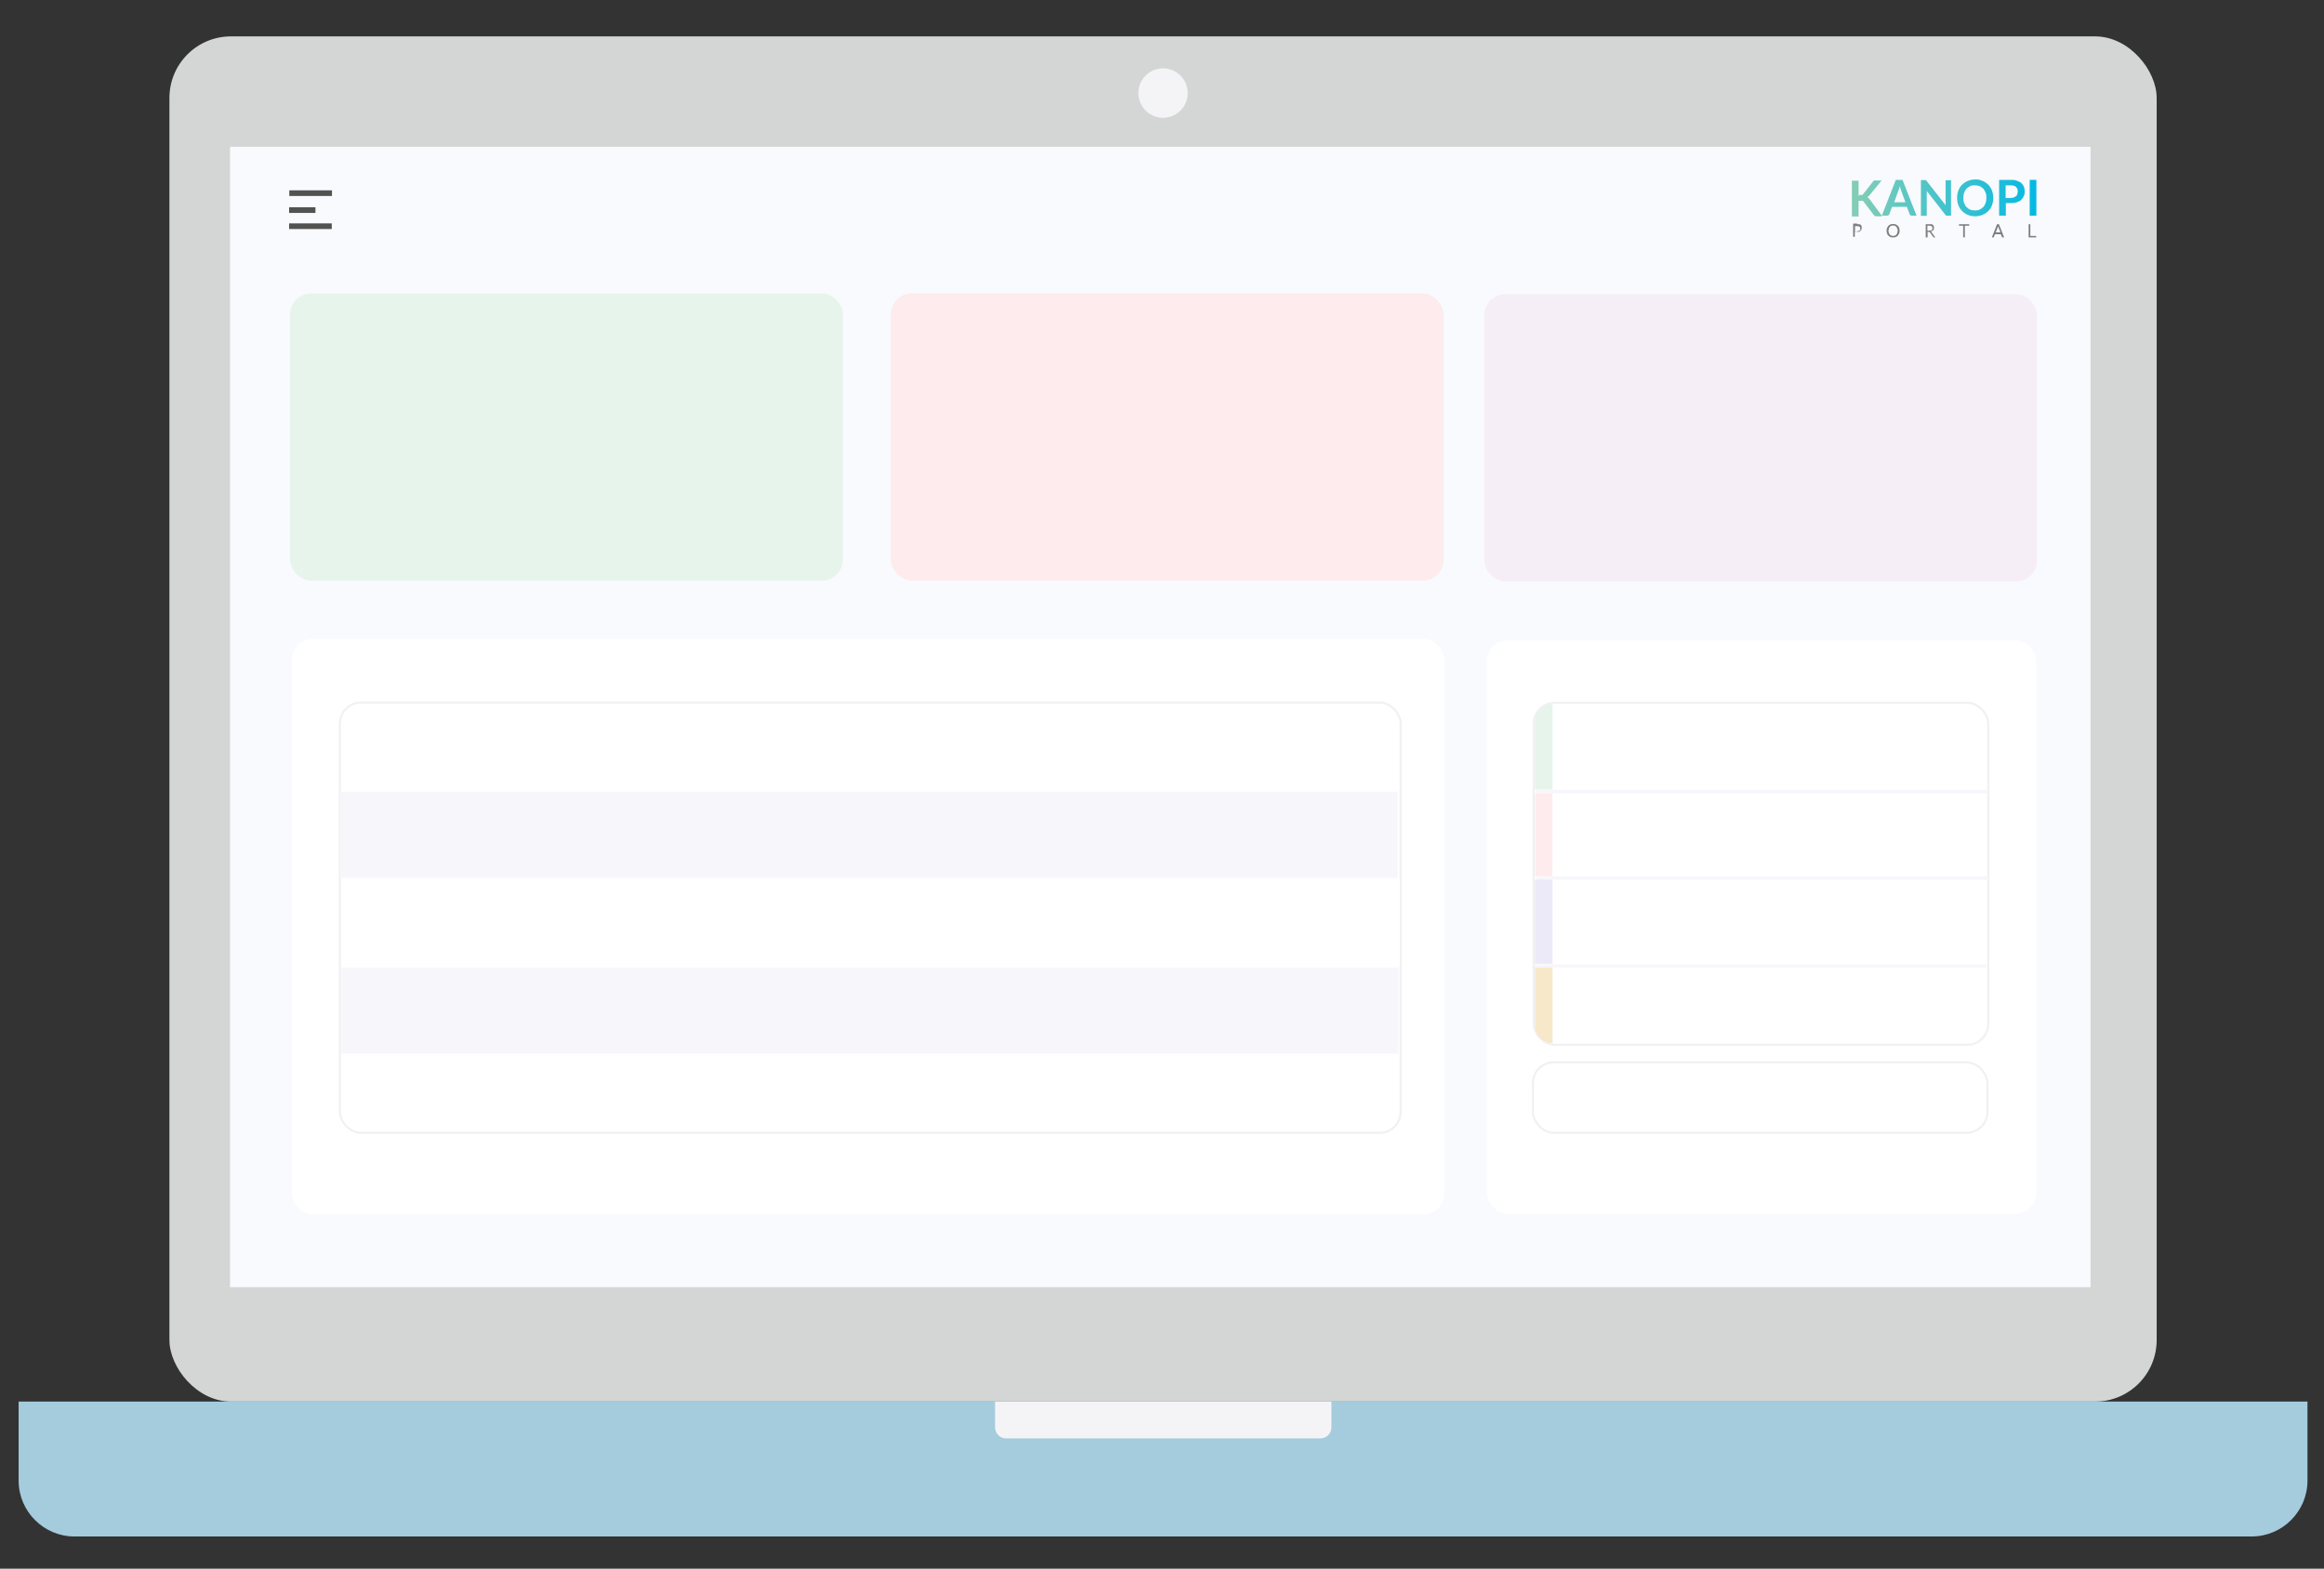 <?xml version="1.0" encoding="UTF-8"?>
<svg id="Layer_1" xmlns="http://www.w3.org/2000/svg" xmlns:xlink="http://www.w3.org/1999/xlink" version="1.1" viewBox="0 0 1111 750">
  <rect x="0" y="0" width="1111" height="750" fill="#333333" stroke="none"/>
  <!-- Generator: Adobe Illustrator 29.3.0, SVG Export Plug-In . SVG Version: 2.1.0 Build 146)  -->
  <defs>
    <style>
      .st0 {
        fill: #fdeaed;
      }

      .st1 {
        fill: url(#linear-gradient2);
      }

      .st2 {
        fill: url(#linear-gradient1);
      }

      .st3 {
        fill: url(#linear-gradient3);
      }

      .st4 {
        fill: url(#linear-gradient5);
      }

      .st5 {
        fill: url(#linear-gradient4);
      }

      .st6, .st7 {
        fill: #7db2ab;
      }

      .st8 {
        fill: #d4d6d6;
      }

      .st9 {
        fill: #525251;
      }

      .st10 {
        fill: url(#linear-gradient);
      }

      .st11 {
        fill: #7d7e7e;
      }

      .st12 {
        fill: #dae2ec;
      }

      .st13 {
        fill: #fff;
      }

      .st14 {
        fill: #f69577;
      }

      .st15 {
        fill: #f7f6fb;
      }

      .st16 {
        fill: #f4f4f6;
      }

      .st17 {
        fill: #f7e8c9;
      }

      .st18 {
        fill: #a4ccdd;
      }

      .st19 {
        fill: #f6eef6;
      }

      .st20 {
        fill: #fdebee;
      }

      .st21 {
        fill: none;
        stroke: #f1f0f2;
        stroke-miterlimit: 10;
      }

      .st22 {
        fill: #e7f4eb;
      }

      .st23 {
        fill: #f8fafd;
      }

      .st24 {
        fill: #eceaf9;
      }

      .st7 {
        isolation: isolate;
        opacity: .5;
      }
    </style>
    <linearGradient id="linear-gradient" x1="885.7" y1="342.6" x2="973.5" y2="342.6" gradientTransform="translate(0 -248)" gradientUnits="userSpaceOnUse">
      <stop offset="0" stop-color="#85cdb5"/>
      <stop offset="1" stop-color="#03b9e3"/>
    </linearGradient>
    <linearGradient id="linear-gradient1" x1="885.6" y1="342.5" x2="973.5" y2="342.5" gradientTransform="translate(0 -248)" gradientUnits="userSpaceOnUse">
      <stop offset="0" stop-color="#85cdb5"/>
      <stop offset="1" stop-color="#03b9e3"/>
    </linearGradient>
    <linearGradient id="linear-gradient2" x1="885.6" y1="342.5" x2="973.5" y2="342.5" gradientTransform="translate(0 -248)" gradientUnits="userSpaceOnUse">
      <stop offset="0" stop-color="#85cdb5"/>
      <stop offset="1" stop-color="#03b9e3"/>
    </linearGradient>
    <linearGradient id="linear-gradient3" x1="885.6" y1="342.6" x2="973.5" y2="342.6" gradientTransform="translate(0 -248)" gradientUnits="userSpaceOnUse">
      <stop offset="0" stop-color="#85cdb5"/>
      <stop offset="1" stop-color="#03b9e3"/>
    </linearGradient>
    <linearGradient id="linear-gradient4" x1="885.6" y1="342.5" x2="973.5" y2="342.5" gradientTransform="translate(0 -248)" gradientUnits="userSpaceOnUse">
      <stop offset="0" stop-color="#85cdb5"/>
      <stop offset="1" stop-color="#03b9e3"/>
    </linearGradient>
    <linearGradient id="linear-gradient5" x1="885.6" y1="342.5" x2="973.5" y2="342.5" gradientTransform="translate(0 -248)" gradientUnits="userSpaceOnUse">
      <stop offset="0" stop-color="#85cdb5"/>
      <stop offset="1" stop-color="#03b9e3"/>
    </linearGradient>
  </defs>
  <g>
    <g>
      <rect class="st8" x="81" y="17.4" width="950" height="652.7" rx="29.4" ry="29.4"/>
      <rect class="st12" x="122.9" y="72.1" width="866.2" height="543.2"/>
      <circle class="st16" cx="556" cy="44.5" r="11.8"/>
    </g>
    <g>
      <path class="st18" d="M9,670.1h1094.1v37.8c0,14.7-12,26.7-26.7,26.7H35.6c-14.7,0-26.7-12-26.7-26.7v-37.8h.1Z"/>
      <path class="st16" d="M475.6,670.1h160.9v12.3c0,3-2.4,5.3-5.3,5.3h-150.2c-3,0-5.3-2.4-5.3-5.3v-12.3h-.1Z"/>
    </g>
    <rect class="st14" x="122.9" y="72.1" width="866.2" height="55.9"/>
    <rect class="st16" x="456" y="192.8" width="231.5" height="143.2"/>
    <rect class="st16" x="724.6" y="192.8" width="231.5" height="143.2"/>
    <rect class="st16" x="155.9" y="192.8" width="267" height="366.3"/>
    <rect class="st16" x="456" y="369.3" width="500.1" height="37.9"/>
    <rect class="st16" x="456" y="441.4" width="500.1" height="37.9"/>
    <g>
      <g>
        <polygon class="st7" points="250.5 434.6 321.8 347 393.1 434.7 250.5 434.6"/>
        <polygon class="st6" points="185.8 434.6 269.9 331.2 354 434.7 185.8 434.6"/>
      </g>
      <circle class="st14" cx="301.4" cy="331.2" r="13.9"/>
    </g>
  </g>
  <rect class="st22" x="141" y="135" width="261" height="130"/>
  <rect class="st0" x="424" y="132" width="263" height="131"/>
  <rect class="st19" x="710" y="131" width="263" height="138"/>
  <rect class="st13" x="149" y="348" width="524" height="34"/>
  <rect class="st13" x="153.5" y="432.5" width="524" height="34"/>
  <rect class="st13" x="150.5" y="528.5" width="524" height="34"/>
  <rect class="st15" x="149.5" y="388.5" width="524" height="34"/>
  <rect class="st15" x="151.5" y="486.5" width="524" height="34"/>
  <rect class="st13" x="145" y="313" width="112" height="20"/>
  <rect class="st13" x="724" y="349" width="83" height="32"/>
  <rect class="st13" x="723.5" y="397.5" width="83" height="32"/>
  <rect class="st13" x="722" y="438.5" width="83" height="32"/>
  <rect class="st13" x="726" y="483.5" width="83" height="32"/>
  <rect class="st13" x="714" y="535" width="253" height="40"/>
  <rect class="st13" x="712" y="311" width="66" height="21"/>
  <rect class="st13" x="899" y="82" width="80" height="32"/>
  <rect class="st8" x="991.9" y="70.8" width="19.2" height="551.3"/>
  <rect class="st23" x="110" y="70.2" width="889.4" height="545.2"/>
  <g>
    <path class="st10" d="M888.8,93.2h.7c.3,0,.5,0,.7,0,.2,0,.4-.2.5-.4l4.7-6c.2-.3.4-.4.6-.5s.5,0,.8,0h2.7l-5.8,7.1c-.3.4-.7.7-1.1.9.3,0,.5.2.7.4.2.2.4.4.6.7l5.9,8h-2.8c-.4,0-.7,0-.8-.2s-.3-.3-.5-.5l-4.8-6.3c0-.2-.3-.4-.5-.4s-.5,0-.9,0h-1v7.5h-3.2v-17.1h3.2v7.2h.3Z"/>
    <path class="st2" d="M916.5,103.1h-2.5c-.3,0-.5,0-.7-.2-.2,0-.3-.3-.4-.5l-1.3-3.5h-7.1l-1.3,3.5c0,.2-.2.4-.4.5s-.4.2-.7.2h-2.5l6.7-17.1h3.2l6.7,17.1h.3ZM910.9,96.7l-2.1-5.7c0-.3-.2-.6-.3-.9,0-.4-.2-.7-.3-1.1,0,.4-.2.8-.3,1.1,0,.4-.2.7-.3.9l-2.1,5.7h5.4,0Z"/>
    <path class="st1" d="M932.7,86v17.1h-1.6c-.3,0-.5,0-.6,0-.2,0-.3-.2-.5-.4l-8.9-11.4v11.9h-2.8v-17.1h2.4s0,0,.2.2,0,.2.2.3l9,11.5v-11.9h2.8-.2Z"/>
    <path class="st3" d="M952.9,94.6c0,1.3-.2,2.4-.6,3.5-.4,1.1-1,2-1.8,2.8s-1.7,1.4-2.7,1.8-2.2.7-3.6.7-2.5-.2-3.5-.7c-1.1-.4-2-1.1-2.7-1.8s-1.4-1.7-1.8-2.8-.6-2.2-.6-3.5.2-2.4.6-3.5c.4-1.1,1-2,1.8-2.8s1.7-1.4,2.7-1.8c1.1-.4,2.2-.7,3.5-.7s1.7,0,2.5.3,1.5.5,2.1.9,1.2.8,1.7,1.3.9,1.1,1.3,1.8c.4.6.6,1.4.8,2.1s.3,1.5.3,2.4ZM949.6,94.6c0-.9,0-1.8-.4-2.5-.3-.7-.6-1.4-1.1-1.9s-1-.9-1.7-1.2c-.7-.3-1.4-.4-2.3-.4s-1.6,0-2.3.4-1.2.7-1.7,1.2-.8,1.2-1.1,1.9c-.3.7-.4,1.6-.4,2.5s0,1.8.4,2.5c.3.7.6,1.4,1.1,1.9s1,.9,1.7,1.2,1.4.4,2.3.4,1.6,0,2.3-.4,1.2-.7,1.7-1.2.8-1.1,1.1-1.9c.3-.7.4-1.6.4-2.5Z"/>
    <path class="st5" d="M961.2,86c1.1,0,2.1,0,3,.4.8.3,1.5.6,2.1,1.1.5.5.9,1.1,1.2,1.7.3.7.4,1.4.4,2.2s0,1.6-.4,2.3c-.3.7-.7,1.3-1.2,1.8s-1.2.9-2.1,1.2c-.8.3-1.8.4-2.9.4h-2.4v6h-3.2v-17.1h5.6,0ZM961.2,94.6c.6,0,1.1,0,1.5-.2s.8-.4,1.1-.6c.3-.3.5-.6.6-1s.2-.8.2-1.3,0-.9-.2-1.2-.4-.7-.6-.9c-.3-.3-.6-.5-1.1-.6s-.9-.2-1.5-.2h-2.4v6.1h2.4Z"/>
    <path class="st4" d="M973.5,103.1h-3.2v-17.1h3.2v17.1Z"/>
  </g>
  <g>
    <path class="st11" d="M887.9,107.2c.4,0,.7,0,1,0,.3,0,.5.2.7.4s.3.4.4.6c0,.2,0,.5,0,.8s0,.6-.2.8-.3.4-.4.6-.4.3-.7.4-.6,0-1,0h-1v2.4h-.8v-6.3h1.9ZM887.9,110.5h.6c0,0,.3-.2.5-.3,0,0,.2-.3.3-.4v-.5c0-.4,0-.7-.4-.9-.2-.2-.6-.3-1.1-.3h-1v2.6h1v-.2Z"/>
    <path class="st11" d="M908.1,110.3c0,.5,0,.9-.2,1.3s-.4.7-.6,1-.6.5-1,.7-.8.2-1.3.2-.9,0-1.3-.2-.7-.4-1-.7-.5-.6-.6-1-.2-.8-.2-1.3,0-.9.2-1.3.4-.7.6-1c.3-.3.6-.5,1-.7s.8-.2,1.3-.2.9,0,1.3.2.7.4,1,.7c.3.3.5.6.6,1,.2.4.2.8.2,1.3ZM907.2,110.3c0-.4,0-.7-.2-1s-.3-.6-.4-.8-.4-.4-.7-.5-.6-.2-.9-.2-.6,0-.9.2c-.3,0-.5.3-.7.5s-.3.5-.4.8c0,.3-.2.7-.2,1s0,.7.2,1c0,.3.3.6.4.8s.4.4.7.5.6.2.9.2.6,0,.9-.2c.3,0,.5-.3.7-.5s.3-.5.4-.8c0-.3.2-.7.2-1Z"/>
    <path class="st11" d="M925.2,113.5h-.7c-.2,0-.3,0-.3-.2l-1.6-2.2s0,0-.2-.2h-.9v2.6h-.9v-6.3h1.8c.4,0,.7,0,1,0,.3,0,.5.2.7.4.2.2.3.3.4.6s0,.5,0,.7,0,.4,0,.6-.2.4-.3.5c0,.2-.3.3-.5.4s-.4.2-.7.2c0,0,.2,0,.3.3l1.8,2.5h0ZM922.3,110.2h.7c.2,0,.4,0,.5-.3s.2-.2.3-.4v-.5c0-.4,0-.7-.4-.8-.2-.2-.6-.3-1.1-.3h-.9v2.4h.9Z"/>
    <path class="st11" d="M941.3,107.9h-2v5.6h-.8v-5.6h-2v-.7h4.9v.7h-.1Z"/>
    <path class="st11" d="M958,113.5h-.9c-.1,0,0,0,0,0l-.6-1.5h-2.8l-.6,1.5h0c0,.2,0,0-.2,0h-.7l2.5-6.3h.9l2.5,6.3h0ZM956.3,111.1l-1-2.6v-.6c0,.2,0,.4-.2.6l-1,2.6h2.3,0Z"/>
    <path class="st11" d="M973.4,112.8v.7h-3.6v-6.3h.8v5.6h2.8Z"/>
  </g>
  <rect class="st22" x="138.7" y="140.3" width="264.2" height="137.3" rx="10" ry="10"/>
  <rect class="st20" x="425.9" y="140.3" width="264.2" height="137.3" rx="10" ry="10"/>
  <rect class="st19" x="709.6" y="140.7" width="264.2" height="137.3" rx="10" ry="10"/>
  <rect class="st13" x="139.5" y="305.5" width="551" height="275.1" rx="10" ry="10"/>
  <g>
    <rect class="st13" x="162.5" y="335.9" width="507.1" height="205.7" rx="10" ry="10"/>
    <rect class="st21" x="162.5" y="335.9" width="507.1" height="205.7" rx="10" ry="10"/>
  </g>
  <rect class="st13" x="163.3" y="345.9" width="505.5" height="31.4"/>
  <rect class="st15" x="162.7" y="378.5" width="505.5" height="41.3"/>
  <rect class="st13" x="163.6" y="419.9" width="505.5" height="41.3"/>
  <rect class="st15" x="163" y="462.5" width="505.5" height="41.3"/>
  <rect class="st13" x="710.8" y="306.1" width="262.7" height="274.2" rx="10" ry="10"/>
  <g>
    <rect class="st13" x="733.2" y="336" width="217.3" height="163.5" rx="10" ry="10"/>
    <rect class="st21" x="733.2" y="336" width="217.3" height="163.5" rx="10" ry="10"/>
  </g>
  <rect class="st15" x="734.3" y="377.7" width="215.9" height="1.6"/>
  <rect class="st15" x="734.5" y="419" width="215.9" height="1.6"/>
  <rect class="st15" x="733.6" y="461" width="215.9" height="1.6"/>
  <path class="st22" d="M742.2,336.8h0v40.7h-8.4v-32.4c0-4.6,3.7-8.4,8.4-8.4h0Z"/>
  <path class="st17" d="M733.8,462.6h8.4v36.1h0c-4.6,0-8.4-3.7-8.4-8.4v-27.7h0Z"/>
  <rect class="st20" x="733.9" y="379.3" width="8.2" height="39.6"/>
  <rect class="st24" x="733.8" y="420.5" width="8.4" height="40.3"/>
  <rect class="st9" x="138.3" y="91" width="20.4" height="2.7"/>
  <rect class="st9" x="138.2" y="99.1" width="12.6" height="2.7"/>
  <rect class="st9" x="138.2" y="106.8" width="20.4" height="2.7"/>
  <g>
    <rect class="st13" x="732.8" y="507.9" width="217.3" height="33.7" rx="10" ry="10"/>
    <rect class="st21" x="732.8" y="507.9" width="217.3" height="33.7" rx="10" ry="10"/>
  </g>
</svg>